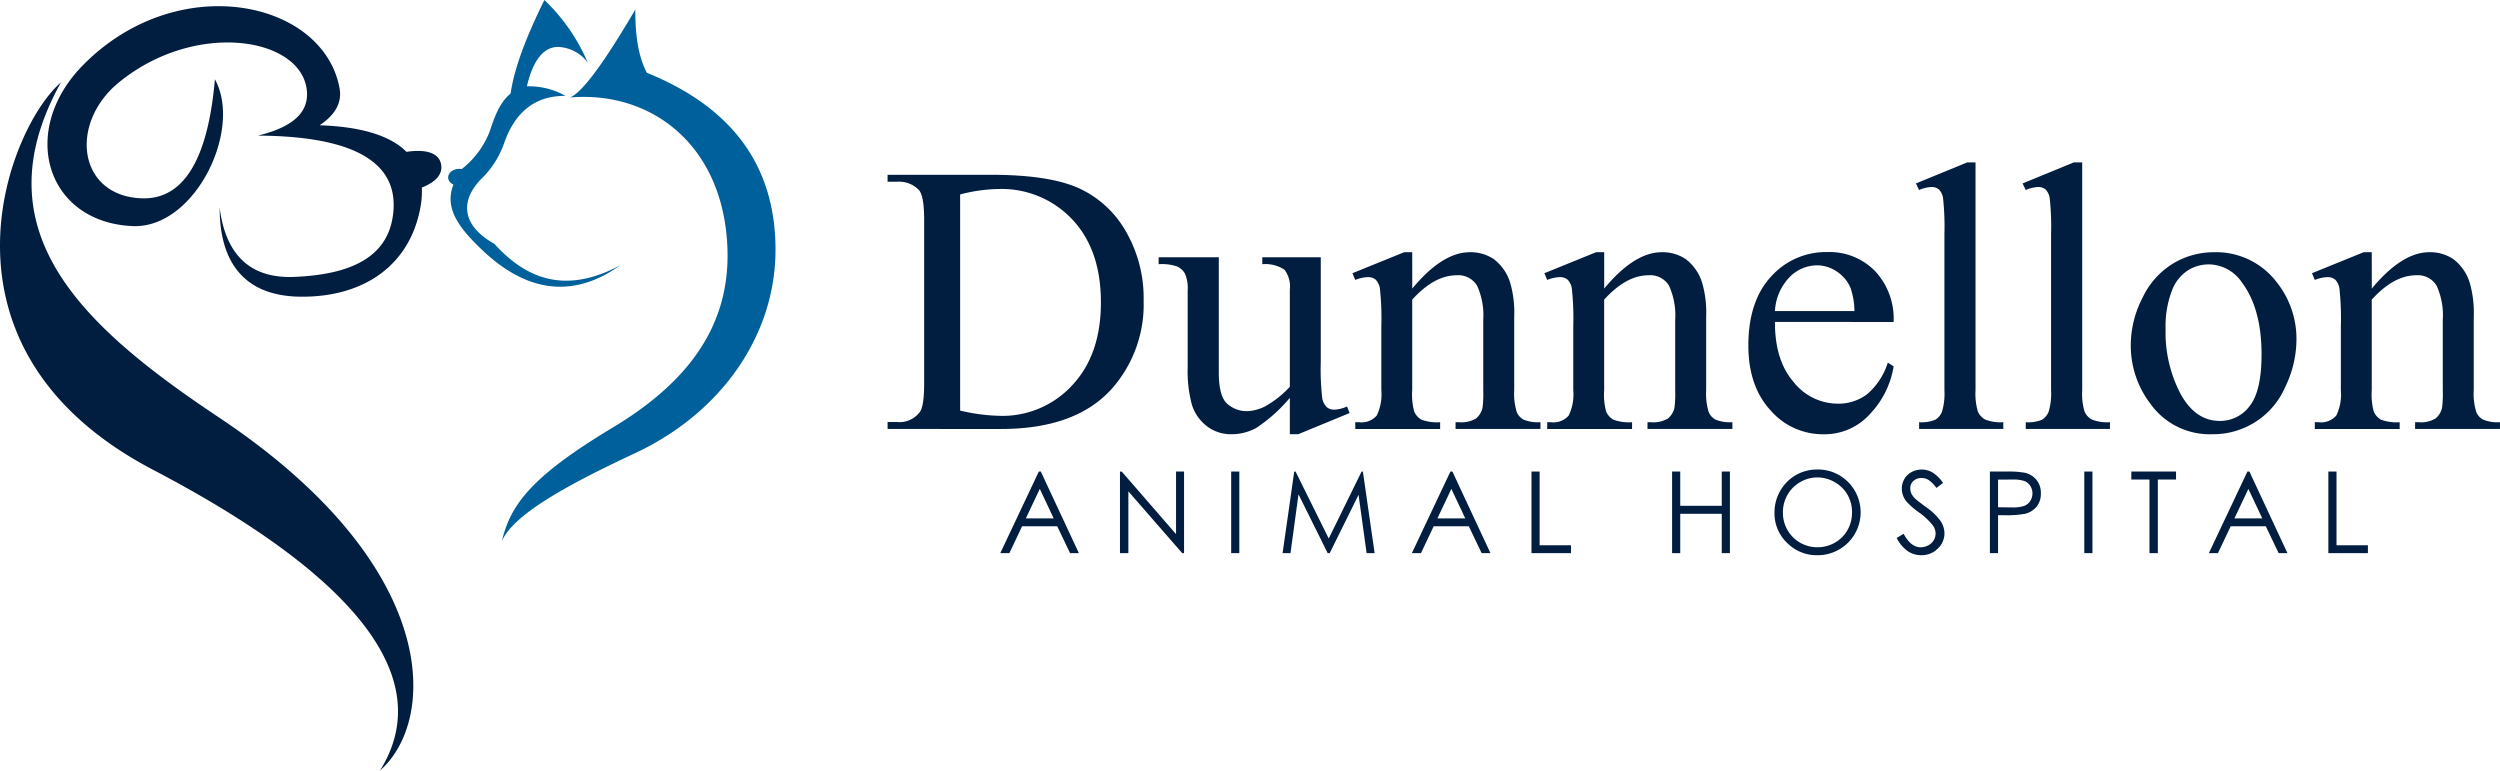 <svg xmlns="http://www.w3.org/2000/svg" viewBox="0 0 343.267 105.803"><defs><style>.cls-3{fill:#011e41}</style></defs><g id="Layer_2" data-name="Layer 2"><g id="Layer_1-2" data-name="Layer 1"><path fill="#011e41" fill-rule="evenodd" d="M29.508 10.884c-.837 9.673-3.656 16.561-10.027 16.346-8.78-.3-10.053-10.277-3.161-15.91 10.61-8.67 25.348-6.183 25.829 1.307.2 3.187-2.559 4.986-6.755 5.994 12.445.065 19.139 3.27 18.633 10.244-.474 6.588-6.078 8.84-13.619 9.155-6.188.257-9.438-3.182-10.246-9.483-.017 6.94 2.933 12.125 11.115 12.2 8.706.088 15.029-4.336 16.456-12.312a11.665 11.665 0 00.187-2.666c1.563-.641 2.77-1.557 2.678-2.909-.133-1.98-2.288-2.375-4.784-2-2.2-2.2-6.138-3.456-11.92-3.649 1.9-1.279 3.135-2.918 2.723-5.123C44.367.027 24.39-4.226 11.418 8.923 2.526 17.934 6.3 30.494 18.176 31.045c8.564.4 15.161-13.225 11.332-20.161m-21.143.436c-11.229 20.225 2.59 33.278 21.7 46 30.683 20.446 29.947 41.596 22.111 48.48 8.041-12.867-3.844-26.994-31.169-41.3-31.946-16.727-19.856-47-12.642-53.18"/><path fill="#00609c" fill-rule="evenodd" d="M85.162 36.428c-6.754 3.6-12.273 2.592-17.283-2.949-4.506-2.512-4.832-5.989-1.584-9.122a12.687 12.687 0 003-4.915c1.422-3.858 3.974-6.3 8.345-6.28a10.2 10.2 0 00-5.29-1.31c.781-3.4 2.21-5.43 4.308-5.407a5.35 5.35 0 014.032 2.129A25.758 25.758 0 0074.748 0c-2.34 4.758-4.113 9.172-4.637 12.834-1.621 1.366-2.211 3.291-2.945 5.406a12.115 12.115 0 01-3.766 4.971c-1.731-.238-2.561 1.432-1.143 2.131-1.217 3.15.512 5.752 4.091 9.117 5.458 5.139 11.836 6.955 18.811 1.969m-6.868-23.047c1.709-.721 4.766-4.944 8.943-12.07-.012 3.341.36 6.363 1.583 8.683 12.2 4.943 17.552 13.207 17.667 23.975.126 11.929-7.367 22.676-19.25 28.238-9.2 4.307-16.648 8.344-18.32 12.07 1.195-5 4.078-8.875 15.211-15.564 9.812-5.9 16.127-13.494 15.76-24.524-.473-14.171-10.361-21.742-21.594-20.808"/><path d="M121.872 58.9v-.952h1.314a3.467 3.467 0 003.139-1.416q.566-.847.567-3.808V30.179q0-3.268-.721-4.093a3.782 3.782 0 00-2.985-1.132h-1.314V24h14.207q7.824 0 11.905 1.776a14.173 14.173 0 016.562 5.92 18.259 18.259 0 012.483 9.574 17.463 17.463 0 01-4.429 12.175q-4.965 5.455-15.13 5.455zm9.961-2.522a26.314 26.314 0 005.482.721 13.016 13.016 0 009.909-4.2q3.938-4.194 3.938-11.376 0-7.231-3.938-11.4a13.3 13.3 0 00-10.114-4.17 21.838 21.838 0 00-5.277.747zM181.352 35.326V49.61a35.809 35.809 0 00.193 5.006 2.235 2.235 0 00.617 1.274 1.481 1.481 0 00.991.36 4.581 4.581 0 001.8-.438l.361.9-7.053 2.908h-1.158v-4.991a21.472 21.472 0 01-4.633 4.143 7.068 7.068 0 01-3.371.85 5.393 5.393 0 01-3.437-1.145 5.916 5.916 0 01-2.019-2.948 17.779 17.779 0 01-.567-5.1V39.907a5.188 5.188 0 00-.36-2.316 2.4 2.4 0 00-1.068-.991 6.288 6.288 0 00-2.561-.322v-.952h8.262V51.1q0 3.3 1.144 4.325a4 4 0 002.768 1.029 5.773 5.773 0 002.509-.694 13.59 13.59 0 003.333-2.652V39.753a3.785 3.785 0 00-.734-2.716 4.751 4.751 0 00-3.05-.759v-.952zM193.912 39.624q4.143-4.992 7.9-4.993a5.675 5.675 0 013.319.965 6.468 6.468 0 012.214 3.178 14.732 14.732 0 01.566 4.737v10.062a8.43 8.43 0 00.361 3.037 2.106 2.106 0 00.913 1 5.167 5.167 0 002.329.361v.929h-11.656v-.926h.488a3.924 3.924 0 002.3-.5 2.635 2.635 0 00.914-1.48 15.179 15.179 0 00.1-2.42v-9.652a9.809 9.809 0 00-.836-4.671 2.987 2.987 0 00-2.818-1.454q-3.063 0-6.1 3.346v12.43a8.912 8.912 0 00.282 2.96 2.385 2.385 0 00.992 1.094 6.123 6.123 0 002.56.348v.925h-11.652v-.926h.515a2.768 2.768 0 002.431-.914 6.658 6.658 0 00.631-3.488v-8.75a38.01 38.01 0 00-.193-5.174 2.21 2.21 0 00-.592-1.26 1.609 1.609 0 00-1.068-.335 4.95 4.95 0 00-1.724.386l-.387-.926 7.1-2.883h1.107zM220.268 39.624q4.141-4.992 7.9-4.993a5.672 5.672 0 013.319.965 6.468 6.468 0 012.214 3.178 14.727 14.727 0 01.567 4.737v10.062a8.459 8.459 0 00.36 3.037 2.111 2.111 0 00.913 1 5.167 5.167 0 002.329.361v.929h-11.657v-.926h.488a3.919 3.919 0 002.3-.5 2.63 2.63 0 00.914-1.48 15.121 15.121 0 00.1-2.42v-9.652a9.821 9.821 0 00-.836-4.671 2.988 2.988 0 00-2.819-1.454q-3.063 0-6.1 3.346v12.43a8.884 8.884 0 00.282 2.96 2.378 2.378 0 00.991 1.094 6.129 6.129 0 002.561.348v.925h-11.651v-.926h.515a2.77 2.77 0 002.432-.914 6.658 6.658 0 00.631-3.488v-8.75a37.934 37.934 0 00-.194-5.174 2.21 2.21 0 00-.592-1.26 1.607 1.607 0 00-1.068-.335 4.954 4.954 0 00-1.724.386l-.386-.926 7.1-2.883h1.108zM243.714 44.205q-.025 5.252 2.549 8.236a7.766 7.766 0 006.048 2.986 6.558 6.558 0 004.028-1.275 9.379 9.379 0 002.869-4.362l.8.515a12.273 12.273 0 01-3.14 6.422 8.384 8.384 0 01-6.511 2.9 9.51 9.51 0 01-7.271-3.308q-3.024-3.306-3.024-8.891 0-6.048 3.1-9.434a10.114 10.114 0 017.785-3.384 8.7 8.7 0 016.512 2.613 9.578 9.578 0 012.548 6.987zm0-1.492h10.913a10.148 10.148 0 00-.54-3.192 5.119 5.119 0 00-1.918-2.265 4.835 4.835 0 00-2.664-.823 5.3 5.3 0 00-3.821 1.66 7.2 7.2 0 00-1.97 4.62zM271.254 22.3v31.27a8.548 8.548 0 00.321 2.935 2.284 2.284 0 00.992 1.094 5.685 5.685 0 002.5.373v.928h-11.56v-.926a5.011 5.011 0 002.213-.334 2.246 2.246 0 00.927-1.108 8.642 8.642 0 00.335-2.96V32.16a37.072 37.072 0 00-.181-4.9 2.151 2.151 0 00-.579-1.248 1.529 1.529 0 00-1.017-.334 4.788 4.788 0 00-1.7.411l-.438-.9L270.1 22.3zM285.9 22.3v31.27a8.548 8.548 0 00.321 2.935 2.287 2.287 0 00.991 1.094 5.685 5.685 0 002.5.373v.928h-11.561v-.926a5 5 0 002.213-.334 2.236 2.236 0 00.927-1.108 8.617 8.617 0 00.335-2.96V32.16a36.884 36.884 0 00-.181-4.9 2.145 2.145 0 00-.579-1.248 1.524 1.524 0 00-1.016-.334 4.787 4.787 0 00-1.7.411l-.437-.9 7.027-2.889zM303.966 34.631a10.447 10.447 0 018.6 4.066 12.49 12.49 0 012.754 7.979 15.019 15.019 0 01-1.519 6.409 10.783 10.783 0 01-10.114 6.537 9.99 9.99 0 01-8.468-4.247 13.151 13.151 0 01-2.65-8.029 14.241 14.241 0 011.608-6.448 10.991 10.991 0 014.233-4.736 10.873 10.873 0 015.556-1.531zm-.8 1.673a5.369 5.369 0 00-2.741.81 5.692 5.692 0 00-2.227 2.845 13.69 13.69 0 00-.848 5.225 18.187 18.187 0 002.046 8.878q2.046 3.734 5.391 3.733a5.025 5.025 0 004.118-2.06q1.622-2.058 1.621-7.077 0-6.279-2.7-9.884a5.57 5.57 0 00-4.658-2.474zM325.663 39.624q4.143-4.992 7.9-4.993a5.675 5.675 0 013.319.965 6.468 6.468 0 012.214 3.178 14.732 14.732 0 01.566 4.737v10.062a8.43 8.43 0 00.361 3.037 2.106 2.106 0 00.913 1 5.167 5.167 0 002.329.361v.929h-11.656v-.926h.488a3.924 3.924 0 002.3-.5 2.635 2.635 0 00.914-1.48 15.179 15.179 0 00.1-2.42v-9.652a9.809 9.809 0 00-.836-4.671 2.987 2.987 0 00-2.818-1.454q-3.063 0-6.1 3.346v12.43a8.912 8.912 0 00.282 2.96 2.385 2.385 0 00.992 1.094 6.123 6.123 0 002.56.348v.925h-11.652v-.926h.515a2.768 2.768 0 002.431-.914 6.658 6.658 0 00.631-3.488v-8.75a38.01 38.01 0 00-.193-5.174 2.21 2.21 0 00-.592-1.26 1.609 1.609 0 00-1.068-.335 4.95 4.95 0 00-1.724.386l-.387-.926 7.1-2.883h1.107zM142.911 64.749l5.225 11.2h-1.209l-1.762-3.685h-4.826l-1.745 3.685h-1.249l5.293-11.2zm-.14 2.38l-1.92 4.055h3.83zM153.779 75.951v-11.2h.245l7.455 8.587v-8.589h1.1v11.2h-.252l-7.394-8.482v8.482zM169.048 64.749h1.12v11.2h-1.12zM176.108 75.951l1.6-11.2h.182l4.554 9.191 4.51-9.191h.18l1.611 11.2h-1.1l-1.107-8.012-3.961 8.012h-.277l-4.008-8.072-1.1 8.072zM199.426 64.749l5.224 11.2h-1.209l-1.762-3.685h-4.826l-1.745 3.685h-1.249l5.292-11.2zm-.142 2.38l-1.92 4.055h3.83zM210.285 64.749h1.115V74.87h4.311v1.081h-5.43zM229.59 64.749h1.12v4.7h5.7v-4.7h1.119v11.2h-1.119v-5.405h-5.7v5.407h-1.12zM249.479 64.467a5.812 5.812 0 014.259 1.7 5.889 5.889 0 01-4.169 10.068 5.735 5.735 0 01-4.206-1.706 5.607 5.607 0 01-1.714-4.128 5.967 5.967 0 01.781-2.993 5.768 5.768 0 015.049-2.939zm.048 1.089a4.6 4.6 0 00-2.356.648 4.66 4.66 0 00-1.739 1.745 4.853 4.853 0 00-.626 2.446 4.712 4.712 0 004.721 4.748 4.8 4.8 0 002.415-.631 4.526 4.526 0 001.731-1.731 4.854 4.854 0 00.622-2.438 4.738 4.738 0 00-.622-2.413 4.642 4.642 0 00-1.75-1.726 4.729 4.729 0 00-2.396-.648zM260.426 73.864l.951-.571q1.007 1.851 2.323 1.85a2.215 2.215 0 001.059-.262 1.856 1.856 0 00.754-.7 1.819 1.819 0 00.259-.937 1.9 1.9 0 00-.381-1.1 9.141 9.141 0 00-1.919-1.8 9.762 9.762 0 01-1.744-1.531 2.8 2.8 0 01-.594-1.713 2.583 2.583 0 01.351-1.333 2.494 2.494 0 01.985-.949 2.844 2.844 0 011.383-.346 2.954 2.954 0 011.481.392 5.1 5.1 0 011.458 1.443l-.914.693a4.354 4.354 0 00-1.077-1.1 1.856 1.856 0 00-.972-.267 1.536 1.536 0 00-1.107.412 1.345 1.345 0 00-.431 1.013 1.738 1.738 0 00.152.708 2.648 2.648 0 00.557.734q.222.213 1.447 1.12a8.166 8.166 0 012 1.911 3.085 3.085 0 01.541 1.683 2.857 2.857 0 01-.926 2.117 3.1 3.1 0 01-2.25.9 3.3 3.3 0 01-1.851-.545 4.966 4.966 0 01-1.535-1.822zM273.227 64.749h2.231a12.908 12.908 0 012.589.167 2.866 2.866 0 011.569.971 2.794 2.794 0 01.61 1.847 2.831 2.831 0 01-.594 1.847 2.934 2.934 0 01-1.638.979 14.48 14.48 0 01-2.848.182h-.8v5.209h-1.119zm1.119 1.1v3.8l1.9.023a4.95 4.95 0 001.684-.209 1.722 1.722 0 00.838-.676 1.88 1.88 0 00.3-1.046 1.853 1.853 0 00-.3-1.029 1.684 1.684 0 00-.8-.665 4.834 4.834 0 00-1.634-.2zM286.188 64.749h1.119v11.2h-1.119zM292.646 65.846v-1.1h6.138v1.1h-2.5v10.1h-1.142v-10.1zM308.86 64.749l5.223 11.2h-1.209l-1.762-3.685h-4.826l-1.745 3.685h-1.249l5.293-11.2zm-.142 2.38l-1.92 4.055h3.83zM319.7 64.749h1.119V74.87h4.311v1.081h-5.43z" class="cls-3"/></g></g></svg>